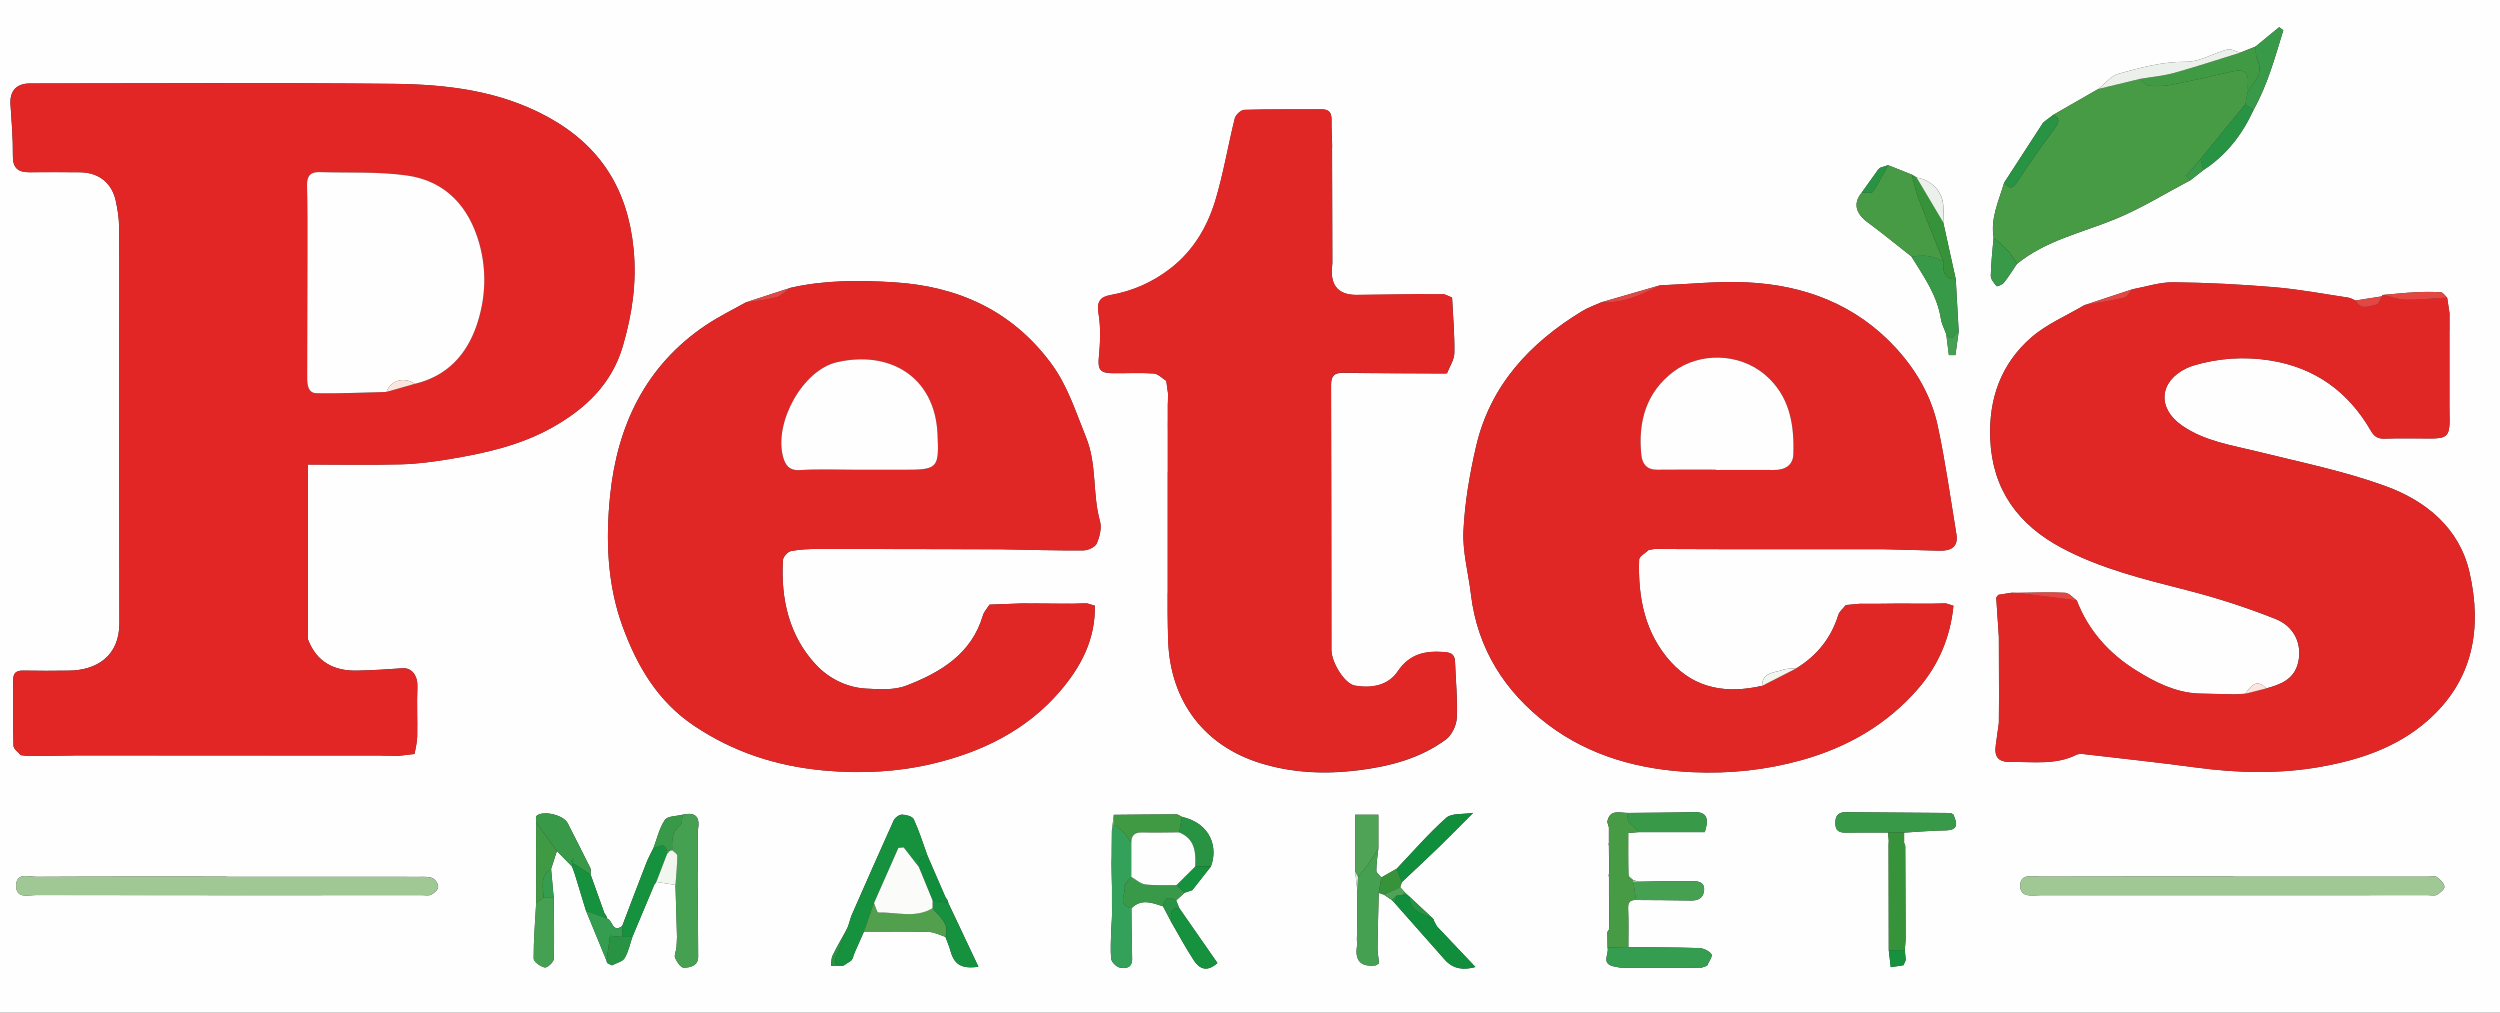 <?xml version="1.0" encoding="UTF-8"?>
<svg id="Layer_1" data-name="Layer 1" xmlns="http://www.w3.org/2000/svg" viewBox="0 0 668.97 270.97">
  <rect x="0" y="0" width="668.97" height="270.97" fill="#333333" stroke="none"/>
  <defs>
    <style>
      .cls-1 {
        fill: #f4a098;
      }

      .cls-2 {
        fill: #ebf1ea;
      }

      .cls-3 {
        fill: #f1b4b7;
      }

      .cls-4 {
        fill: #eb8887;
      }

      .cls-5 {
        fill: #f1f6ef;
      }

      .cls-6 {
        fill: #fefefe;
      }

      .cls-7 {
        fill: #fbe5df;
      }

      .cls-8 {
        fill: #fbfcf9;
      }

      .cls-9 {
        fill: #9fc895;
      }

      .cls-10 {
        fill: #89b98e;
      }

      .cls-11 {
        fill: #e44641;
      }

      .cls-12 {
        fill: #e12726;
      }

      .cls-13 {
        fill: #dae8d9;
      }

      .cls-14 {
        fill: #e12626;
      }

      .cls-15 {
        fill: #e12625;
      }

      .cls-16 {
        fill: #16913d;
      }

      .cls-17 {
        fill: #409943;
      }

      .cls-18 {
        fill: #108e3c;
      }

      .cls-19 {
        fill: #34a15b;
      }

      .cls-20 {
        fill: #349d50;
      }

      .cls-21 {
        fill: #289342;
      }

      .cls-22 {
        fill: #369339;
      }

      .cls-23 {
        fill: #389a48;
      }

      .cls-24 {
        fill: #489b45;
      }

      .cls-25 {
        fill: #52a04d;
      }

      .cls-26 {
        fill: #46a052;
      }

      .cls-27 {
        fill: #4fa356;
      }
    </style>
  </defs>
  <path class="cls-6" d="m668.97,270.97H0V0h668.97v270.97Zm-134.26-111.8c-.18.25-.36.51-.54.76.23,3.49.47,6.98.7,10.47.01,4.88.03,9.77.04,14.65v2.12c-.01,2.09-.03,4.18-.04,6.27-.26,1.93-.51,3.86-.8,5.78-.51,3.36.61,4.74,4.13,4.68,5.86-.1,11.84.86,17.42-1.93.67-.33,1.62-.23,2.42-.13,9.92,1.15,19.86,2.22,29.76,3.55,11.06,1.49,22.12,1.74,33.1-.2,10.48-1.85,20.5-5.18,28.67-12.35,12.28-10.77,14.65-24.69,11.24-39.67-2.69-11.86-11.64-19.14-22.45-23.08-11.04-4.03-22.71-6.38-34.17-9.23-6.99-1.74-14.17-2.74-20.31-6.98-6.67-4.61-6.18-11.79,1.16-15.33.61-.3,1.26-.55,1.91-.74,6.7-2.01,13.55-2.46,20.43-1.38,12.01,1.88,20.96,8.33,26.99,18.75.94,1.62,1.84,2.25,3.72,2.19,4.21-.15,8.42-.02,12.64-.04,3.98-.01,4.76-.83,4.76-4.89,0-.47-.02-.93-.03-1.4,0-.7-.01-1.39-.02-2.09v-19.57c0-.24,0-.47.01-.71v-4.88l-.53-3.53c-.02-.22-.06-.43-.13-.64-.55-.49-1.07-1.37-1.65-1.41-2.32-.15-4.65-.13-6.97,0-2.82.15-5.62.46-8.44.7-.21.05-.34.18-.4.39-2.35.37-4.7.74-7.05,1.11-.63-.26-1.24-.66-1.89-.76-6.58-.98-13.14-2.23-19.76-2.79-9-.76-18.05-1.23-27.08-1.32-3.67-.04-7.35,1.22-11.02,1.89-4.25,1.4-8.49,2.81-12.74,4.21-4.79,2.84-10.11,5.07-14.24,8.66-8.09,7.03-11.43,16.38-10.99,27.13.55,13.55,7.47,22.97,19.11,29.17,10.53,5.61,22.07,8.4,33.57,11.34,8.01,2.05,15.94,4.62,23.63,7.67,5.2,2.06,7.18,6.9,6.09,11.65-1.04,4.5-4.63,5.9-8.52,6.94-2.73-2.81-4.15-.5-5.67,1.44-.93.06-1.85.11-2.78.17-3.28-.07-6.56-.15-9.84-.22-6.14-.32-11.43-3.01-16.47-6.13-7.32-4.54-12.86-10.68-15.98-18.8-1.04-.71-2.05-1.99-3.11-2.04-4.3-.2-8.62-.02-12.93.02-.47,0-.94-.01-1.41-.02-1.19.19-2.38.38-3.56.57h0l.02-.02Zm-307.77,88.72c-.23.47-.46.94-.69,1.4h0c-1.17,2.14-2.41,4.24-3.46,6.43-.38.8-.3,1.82-.42,2.74,1.09-.01,2.19-.03,3.28-.04l2.08-1.34c.17-.26.35-.51.52-.77.05-.23.1-.46.15-.68.2-.47.4-.95.6-1.42.73-1.64,1.46-3.28,2.18-4.92,5.8,0,11.6-.07,17.4.09,1.48.04,2.95.85,4.42,1.31.46,1.27,1.01,2.51,1.36,3.8.98,3.58,2.97,4.85,7.46,4.19-2.73-5.78-5.4-11.42-8.07-17.07-.06-.23-.12-.45-.18-.68-.19-.27-.37-.54-.56-.81-1.61-3.7-3.22-7.4-4.82-11.1-1.19-3.28-2.24-6.63-3.69-9.8-.35-.77-2.07-1.22-3.16-1.23-.74-.01-1.86.83-2.2,1.57-3.85,8.49-7.58,17.04-11.35,25.57-.29.92-.57,1.84-.86,2.76h.01Zm149.02-9.05c-.43-.47-.86-.95-1.29-1.42.15-.46.31-.93.46-1.39,3.22-3.04,6.48-6.05,9.66-9.13,3-2.91,5.91-5.89,9.41-9.39-2.76.45-5.75.03-7.2,1.33-4.71,4.19-8.86,9.01-13.22,13.59-1.38.79-2.76,1.58-4.14,2.37-.47-.61-1.35-1.21-1.35-1.82.01-2,.34-4,.55-6v-8.97h-6.2v15.2c.18,1.65.37,3.3.55,4.95v9.08c0,.46-.02.93-.03,1.39-.02.93-.04,1.86-.07,2.79.02.58.12,1.17.03,1.74-.61,3.92,1.04,5.64,4.96,5.17.2-.02.38-.22.96-.58-.13-1.25-.43-2.7-.42-4.14.05-4.89.21-9.79.32-14.68.46.16.93.32,1.39.48.71.49,1.42.98,2.14,1.47.23.24.47.48.7.72,4.48,5.07,8.96,10.15,13.46,15.22,2.31,2.61,5.15,2.78,8.18,1.95-3.51-3.71-6.9-7.29-10.3-10.87l-.79-1.45c0-.22-.08-.41-.21-.58-2.12-1.98-4.23-3.95-6.35-5.93,0,0-.2-.19-.2-.18-.34-.3-.67-.59-1.01-.89v-.03Zm134,18.08c-.08-.9-.17-1.79-.25-2.69l.21-2.73c0-.29,0-.58.01-.87-.03-8.09-.07-16.17-.1-24.26-.1-.28-.21-.56-.31-.85v-2.72c3.67-.21,7.33-.55,11-.6,3.73-.04,3.14-1.99,2.17-4.25-.22-.13-.45-.26-.67-.4-9.34-.07-18.68-.13-28.02-.23-2.06-.02-2.9.9-2.89,2.96.01,2.07,1.07,2.55,2.88,2.52,3.74-.06,7.48-.02,11.22-.02.07.71.14,1.41.2,2.12-.02.45-.03.9-.05,1.34.02,9.33.03,18.66.05,27.99l.53,4.57c1.14-.18,2.27-.36,3.41-.53.2-.45.4-.9.6-1.35h0Zm-6.83-212.04c-.19.17-.37.34-.56.51-1.47,2.06-2.94,4.12-4.41,6.18-2.31,2.84-1.64,5.52,1.65,7.95,3.96,2.93,7.78,6.06,11.66,9.11,3.25,5.26,6.9,10.32,7.89,16.67.22,1.41.95,2.75,1.44,4.12.23,1.87.46,3.74.7,5.61h1.75c.29-2.11.58-4.21.88-6.32l-.78-13.98c-1.12-5.09-2.25-10.18-3.37-15.27.01-1.48.1-2.97.02-4.45-.22-3.79-3.13-6.82-7.11-7.49-.43-.26-.85-.52-1.28-.78-2.12-.84-4.24-1.69-6.36-2.53l-2.1.68h-.02Zm-184.07,193.29c1.65-2.1,3.3-4.19,4.95-6.29,1.96-5.03.04-11.55-7.75-13.31-.49-.23-.98-.66-1.47-.66-5.58,0-11.17.08-16.75.13-.17,1.36-.34,2.73-.51,4.09,0,.43-.01.87-.02,1.3-.01,1.42-.03,2.85-.04,4.27v1.31c-.02.5-.03,1-.04,1.5v1.3c0,.5.01,1,.02,1.5.03,1.36.06,2.72.09,4.08v4.31c0,.43,0,.85.01,1.28,0,.5,0,1.01.01,1.52-.01.43-.03.86-.04,1.29-.06.95-.11,1.91-.17,2.86-.04,2.65-.28,5.33,0,7.95.1.89,1.42,2.16,2.36,2.35,1.55.3,3.3.04,3.23-2.4-.12-4.5-.13-9-.19-13.5,2.66-2.68,5.57-1.46,8.47-.53.72,1.37,1.43,2.74,2.15,4.11,2.01,3.45,3.9,6.99,6.08,10.34,1.48,2.27,3.52,3.27,6.32.72-3.43-4.94-6.82-9.8-10.2-14.66-.28-.69-.57-1.39-.85-2.08.75-.69,1.51-1.37,2.26-2.06.22-.08.45-.16.67-.23.47-.16.94-.31,1.41-.47v-.02Zm-143.42-2.18h-.02s5.13.8,5.13.8c.14,4.6.27,9.21.41,13.81,0,.31-.02.61-.03.92-.02.38-.04.75-.06,1.13-.02.34-.04.68-.06,1.02-.14.91-.66,1.98-.34,2.69.47,1.05,1.54,2.61,2.32,2.59,1.67-.05,3.83-.46,3.83-2.93,0-6.88-.09-13.76-.14-20.64.02-1.89.04-3.77.05-5.66,0-2.07.02-4.14.02-6.21,0-.49,0-.99.02-1.48.6-3.29-.53-4.86-4.06-4.04-1.65.43-4.06.34-4.78,1.4-1.5,2.19-2.09,4.98-3.06,7.53-.63,1.3-1.36,2.57-1.88,3.91-2.2,5.64-4.33,11.3-6.49,16.96-2.67,1.97-2.56-1.61-4.05-2.01-.04-.23-.1-.45-.2-.67-.18-.28-.36-.56-.55-.84-1.23-3.44-2.46-6.88-3.68-10.31,0-.57.18-1.23-.05-1.69-1.99-4.03-4.04-8.03-6.08-12.03-1.1-2.16-6.59-3.48-8.31-1.93-.3.27-.09,1.09-.12,1.66,0,7.21,0,14.43.02,21.64-.27,4.96-.7,9.92-.67,14.88,0,.86,1.81,2.14,2.97,2.39.64.14,2.37-1.42,2.4-2.26.18-5.46.03-10.93,0-16.4-.24-2.57-.47-5.13-.71-7.7.52-1.6,1.04-3.2,1.55-4.81l4.1,4.19-.02-.03c.25.72.51,1.43.76,2.15.98,3.22,1.97,6.44,2.95,9.67,1.83,4.45,3.66,8.9,5.49,13.35.03.22.1.43.2.63.41.21.81.42,1.22.63,1.17-.62,2.81-.95,3.41-1.92,1.04-1.7,1.43-3.78,2.09-5.71,1.95-4.65,3.91-9.3,5.86-13.95.18-.25.37-.5.55-.75v.02ZM589.61,45.49c6.13-3.97,10.38-9.49,13.38-16.04,3.78-6.74,5.75-14.09,8-21.34-.37-.28-.73-.57-1.1-.85-2.1,1.73-4.21,3.46-6.31,5.18-1.38.55-2.75,1.1-4.13,1.65-1.15-.31-2.42-1.11-3.42-.85-3.75.98-7.41,3.32-11.09,3.29-6.32-.05-12.17,1.57-18.05,3.2-2.03.56-3.62,2.68-5.41,4.08-4,2.3-8.01,4.6-12.01,6.9-.7.53-1.39,1.06-2.09,1.58-.22.18-.44.35-.66.53-3.48,5.36-6.96,10.72-10.44,16.08-1.4,4.8-3.69,9.43-2.82,14.66-.28,3.41-.68,6.81-.75,10.22-.02.94.87,1.98,1.56,2.79.14.16,1.54-.4,1.96-.93,1.26-1.59,2.33-3.33,3.47-5.01,7.77-6.34,17.5-8.36,26.48-12.07,6.89-2.85,13.3-6.84,19.93-10.32,1.16-.91,2.32-1.81,3.49-2.72v-.03Zm-141.85,190.31c-.31-.01-.62-.02-.93-.04-2.76.06-5.51.11-8.27.17-.53-.15-1.06-.3-1.59-.44-.43-.44-1.21-.87-1.22-1.32-.1-3.76-.06-7.52-.06-11.25,1.18-.11,1.98-.19,2.79-.26h17.7c1.22-3.92.41-5.46-3.06-5.36-5.82.17-11.64.16-17.46.23-2.2.03-4.92-1.15-5.58,2.4.14.48.29.96.43,1.44v4.19c-.08.07-.23.16-.22.21.04.18.14.34.22.51,0,.69.01,1.39.02,2.08l.03,1.41v4.17c-.08.07-.23.15-.22.2.04.18.13.35.2.52v4.88c.02.47.02.94.03,1.4v1.39c0,.47,0,.93-.01,1.4,0,.46.01.93.02,1.39.01.47.03.94.04,1.41v2.08c-.17.27-.34.54-.52.81.02,1.37.03,2.73.05,4.1.54,1.68-1.82,4.25,1.57,5.06.6.12,1.21.23,1.81.35.48.01.96.02,1.44.03.69,0,1.39.02,2.08.03h13.35c1.65-.02,3.3-.04,4.94-.06.48-.17.96-.33,1.45-.5.44-1.06,1.54-2.59,1.19-3.08-.65-.9-2.15-1.61-3.31-1.65-6.31-.22-12.63-.2-18.95-.27,0-3.45.09-6.9-.06-10.34-.07-1.67.55-2.3,2.11-2.26,4.87.04,9.74.03,14.61.14,2.07.05,3.48-.7,3.61-2.78.14-2.29-1.66-2.41-3.36-2.41s-3.25.02-4.87.03h0Zm-135.3-77.22v5.57c.05,2.56.04,5.12.15,7.68.69,15.99,9.72,27.73,24.59,32.36,8.57,2.67,17.38,3.06,26.36,1.93,8.46-1.07,16.45-3.17,23.33-8.21,1.59-1.17,2.84-3.78,2.94-5.79.25-4.93-.3-9.9-.46-14.85-.06-1.83-.72-2.59-2.71-2.75-5.16-.42-9.41.4-12.62,5.15-2.61,3.87-7.06,4.58-11.45,3.83-2.77-.47-6.31-6.2-6.31-9.58-.03-23.62-.01-47.24-.09-70.87,0-2.4.8-3.31,3.25-3.28,9.01.14,18.03.14,27.05.19.24-.01.47-.03.71-.04.7-1.82,1.95-3.63,1.98-5.47.08-4.93-.37-9.87-.61-14.8-.69-.29-1.38-.59-2.07-.88h-4.22c-.7,0-1.4-.01-2.1-.02h-1.41c-.24,0-.48.01-.71.02-5,.06-10,.12-15,.17-4.69.05-6.91-2.28-6.68-6.97.05-.49.1-.98.15-1.47-.03-10.21-.06-20.42-.08-30.63.01-.27.02-.53.03-.8-.06-2.32-.2-4.64-.17-6.96.03-1.86-.62-2.84-2.61-2.83-6.91.04-13.81-.06-20.71.14-.9.03-2.32,1.32-2.55,2.26-1.82,7.26-3.02,14.69-5.17,21.84-2.15,7.16-5.88,13.56-12.03,18.33-4.81,3.73-10.13,6.07-16.11,7.14-2.63.47-3.71,1.72-3.17,4.87.65,3.81.47,7.84.1,11.72-.3,3.13.19,4.24,3.46,4.3,3.74.06,7.5-.17,11.23.08,1.15.08,2.23,1.28,3.34,1.97.17,1.19.33,2.39.5,3.58-.02.67-.04,1.34-.06,2.02,0,.27-.02.53-.03.8v4.09c0,.5-.01.99-.01,1.49,0,.44,0,.87.01,1.31v43.48l-.04-.12Zm-45.55-11.6h.94c7.34.13,14.68.35,22.01.3,1.25,0,3.17-.86,3.6-1.84.79-1.81,1.38-4.18.87-5.99-2.06-7.34-.75-15.08-3.73-22.44-2.79-6.85-4.91-13.83-9.45-19.91-10.48-14.06-24.91-20.5-41.93-21.56-9.23-.57-18.56-.62-27.7,1.48-3.99,1.3-7.98,2.61-11.97,3.91-3.57,2.02-7.29,3.82-10.68,6.1-16.2,10.87-23.7,26.98-25.6,45.51-1.2,11.71-.83,23.72,3.35,35.13,3.89,10.62,9.41,20.03,19.14,26.55,10.58,7.08,22.08,10.8,34.84,11.96,9.93.9,19.68.39,29.14-1.87,13.01-3.12,24.9-8.89,33.86-19.3,5.66-6.58,9.54-13.96,9.36-22.94-.7-.21-1.39-.41-2.09-.62-.43,0-.86.02-1.29.02-.51.01-1.03.03-1.54.04-.41.01-.83.02-1.24.04-.29,0-.58-.01-.88-.02-.65,0-1.3,0-1.94.01-.52,0-1.04-.01-1.56-.02h-1.25c-.29-.01-.57-.02-.86-.03h-1.96c-.28,0-.56-.02-.84-.02-.66,0-1.31.01-1.97.02-.28,0-.56-.01-.84-.02h-1.28c-2.87.11-5.75.21-8.62.32-.6.95-1.47,1.83-1.77,2.87-3.05,10.35-11.32,15.26-20.48,18.8-3.27,1.27-7.31,1.01-10.96.79-5.21-.31-10-2.87-13.3-6.43-7.18-7.75-9.38-17.55-8.79-27.94.05-.88,1.27-2.24,2.14-2.42,2.37-.48,4.84-.57,7.27-.57,16.01,0,32.02.05,48.02.08h-.02Zm244.74,14.55c-.52,0-1.04-.01-1.56-.02h-1.96c-1.92.02-3.85.04-5.77.06h-4.76c-1.22.11-2.45.22-3.67.34-.69.88-1.7,1.65-2.01,2.65-1.93,6.18-5.69,10.87-11.19,14.25-1.26.13-2.61.03-3.77.45-2.24.81-5.44.58-5.46,4.26-9.24,2.12-17.75.92-24.36-6.34-7.04-7.74-8.88-17.35-8.53-27.44.03-.89,1.67-1.72,2.56-2.58.54-.09,1.08-.19,1.62-.28l6.83.04h.92c.63,0,1.26,0,1.89.01h.92c3.44.01,6.88.02,10.31.03h40.28c5.01.13,10.02.27,15.03.39,3.02.07,5.1-.94,4.53-4.41-1.58-9.63-2.94-19.32-4.97-28.86-1.69-7.95-5.72-14.96-11.23-20.96-10.66-11.61-24.4-16.81-39.83-17.56-7.75-.38-15.56.5-23.34.8-5.18,1.5-10.36,3-15.54,4.5-1.73.78-3.56,1.39-5.17,2.37-14.06,8.53-24.66,19.9-28.45,36.27-1.71,7.39-3.01,14.99-3.37,22.55-.27,5.62,1.33,11.31,2,16.98,1.74,14.59,9.11,26.11,20.56,34.8,11.27,8.55,24.65,12.15,38.67,12.79,9.91.45,19.71-.55,29.39-3.27,12.24-3.44,22.72-9.52,30.99-19.02,5.48-6.3,8.69-13.84,9.5-22.25-.69-.21-1.39-.42-2.08-.63-1.13.03-2.26.05-3.38.08h-5.62.02ZM5.53,202.07l2.31.24c.38,0,.77-.02,1.15-.03h.98c2.48-.03,4.96-.06,7.44-.09.32,0,.63,0,.95-.01.63-.01,1.27-.02,1.9-.04h.92c26.87,0,53.73.01,80.6.02.32,0,.63.02.95.03,1.31.02,2.62.04,3.93.06,1.42-.17,2.84-.34,4.26-.51.25-1.55.68-3.09.71-4.64.09-4.42-.14-8.84.05-13.26.13-3.01-1.46-5.21-3.99-5.02-4.03.29-8.06.54-12.1.63-6.23.14-10.9-2.31-13.2-8.37v-46.78c8.52,0,16.77.15,25.02-.06,4.24-.11,8.49-.69,12.68-1.37,9.61-1.58,19.14-3.7,27.7-8.51,8.84-4.97,15.91-11.61,18.87-21.79,2.48-8.53,3.75-16.98,2.86-26-1.57-15.88-8.82-27.51-22.88-35.23-12.94-7.1-27.08-8.76-41.37-8.91-32.42-.33-64.85-.11-97.27-.1-3.63,0-5.43,2.04-5.2,5.59.3,4.6.69,9.2.64,13.8-.03,3.21,1.38,4.37,4.33,4.36,4.57-.01,9.13-.06,13.7.01,5.03.08,8.51,2.89,9.53,7.76.47,2.22.84,4.51.86,6.77.09,10.35.03,20.71.03,31.06,0,25.01-.03,50.02.05,75.03.03,8.9-6.14,12.65-13.44,12.74-4.1.05-8.19.07-12.29-.01-1.95-.04-2.72.7-2.7,2.66.06,5.82-.07,11.64.09,17.45.02.85,1.26,1.67,1.93,2.51h0Zm592.15,32.52v-.05c-17.2,0-34.41-.02-51.61.03-2.15,0-5.51-.96-5.48,2.47.03,3.32,3.35,2.5,5.53,2.5,34.52.03,69.05,0,103.57-.01.82,0,1.8.25,2.42-.11.85-.49,2.08-1.53,1.99-2.17-.13-.95-1.15-1.95-2.05-2.56-.56-.38-1.59-.1-2.41-.1h-51.96Zm-536.95.03v-.06c-16.98,0-33.95-.04-50.93.06-2.05.01-5.45-1.29-5.48,2.38-.03,3.61,3.35,2.5,5.41,2.5,34.42.06,68.84.04,103.27.03.82,0,1.77.21,2.42-.14.79-.42,1.77-1.29,1.82-2.03.05-.78-.71-2-1.44-2.35-.98-.47-2.27-.38-3.43-.38-17.21-.02-34.42-.01-51.63-.01h0Z"/>
  <path class="cls-15" d="m106.68,202.26c-1.31-.02-2.62-.04-3.93-.06-.32,0-.63-.02-.95-.03-26.87,0-53.73-.01-80.6-.02h-.92c-.63.01-1.27.02-1.9.03-.32,0-.63,0-.95.01-2.48.03-4.96.06-7.44.09h-.98c-.38,0-.77.02-1.15.03-.77-.08-1.54-.16-2.31-.24-.67-.83-1.91-1.65-1.93-2.51-.16-5.81-.03-11.63-.09-17.45-.02-1.96.75-2.7,2.7-2.66,4.1.08,8.19.07,12.29.01,7.3-.09,13.47-3.85,13.44-12.74-.08-25.01-.04-50.02-.05-75.03,0-10.35.06-20.71-.03-31.06-.02-2.26-.39-4.55-.86-6.77-1.03-4.87-4.5-7.67-9.53-7.76-4.56-.07-9.13-.02-13.7-.01-2.95,0-4.36-1.15-4.33-4.36.05-4.6-.33-9.21-.64-13.8-.24-3.55,1.56-5.59,5.2-5.59,32.42,0,64.85-.22,97.27.1,14.29.14,28.43,1.81,41.37,8.91,14.06,7.71,21.31,19.35,22.88,35.23.89,9.03-.37,17.48-2.86,26-2.96,10.18-10.04,16.82-18.87,21.79-8.56,4.81-18.09,6.93-27.7,8.51-4.19.69-8.44,1.26-12.68,1.37-8.24.21-16.49.06-25.02.06v46.78c2.3,6.06,6.97,8.51,13.2,8.37,4.04-.09,8.07-.34,12.1-.63,2.53-.18,4.12,2.02,3.99,5.02-.18,4.41.04,8.84-.05,13.26-.03,1.55-.46,3.1-.71,4.64-1.42.17-2.84.34-4.26.51h0Zm-3.32-97.38c2.56-.73,5.12-1.45,7.68-2.18,8.49-2.03,13.75-7.7,16.45-15.53,2.47-7.16,2.8-14.72.74-22.06-2.76-9.8-9-16.71-19.4-18.16-7.67-1.06-15.54-.66-23.32-.89-2.47-.07-3.43,1.09-3.36,3.59.16,5.93.13,11.86.12,17.79,0,11.16-.03,22.32-.08,33.48,0,1.96.17,4.24,2.45,4.29,6.23.14,12.47-.19,18.71-.33h0Z"/>
  <path class="cls-12" d="m598.01,185.8c.93-.06,1.85-.11,2.78-.17,1.89-.48,3.78-.96,5.67-1.44,3.89-1.04,7.49-2.44,8.52-6.94,1.09-4.75-.89-9.59-6.09-11.65-7.68-3.05-15.61-5.62-23.63-7.67-11.5-2.94-23.04-5.73-33.57-11.34-11.65-6.2-18.56-15.61-19.11-29.17-.44-10.74,2.9-20.09,10.99-27.13,4.13-3.59,9.46-5.82,14.24-8.66,3.55-.65,7.14-1.18,10.64-2.02.83-.2,1.4-1.43,2.09-2.19,3.67-.67,7.36-1.93,11.02-1.89,9.03.1,18.08.56,27.08,1.32,6.62.56,13.18,1.8,19.76,2.79.66.1,1.26.5,1.89.76,1.39,2.74,3.68,1.52,5.62,1.07.61-.14.96-1.42,1.43-2.18.05-.21.19-.34.4-.39,2,.46,3.99,1.27,5.99,1.3,3.69.05,7.38-.36,11.07-.58.07.21.11.42.13.64l.53,3.53v4.88c-.08.07-.24.15-.23.2.04.18.14.34.21.51v18.86c-.08.07-.23.16-.22.2.04.18.14.34.22.51,0,.7.01,1.39.02,2.09,0,.47.02.93.03,1.4,0,4.06-.78,4.87-4.76,4.89-4.21.01-8.43-.12-12.64.04-1.88.07-2.79-.57-3.72-2.19-6.02-10.42-14.97-16.87-26.99-18.75-6.88-1.08-13.73-.63-20.43,1.38-.65.2-1.3.45-1.91.74-7.33,3.53-7.83,10.72-1.16,15.33,6.13,4.24,13.31,5.24,20.31,6.98,11.46,2.85,23.13,5.21,34.17,9.23,10.8,3.94,19.76,11.23,22.45,23.08,3.4,14.99,1.04,28.9-11.24,39.67-8.17,7.17-18.19,10.5-28.67,12.35-10.98,1.94-22.04,1.69-33.1.2-9.9-1.33-19.83-2.4-29.76-3.55-.8-.09-1.76-.2-2.42.13-5.58,2.78-11.56,1.82-17.42,1.93-3.52.06-4.64-1.31-4.13-4.68.29-1.92.53-3.86.8-5.78.01-2.09.03-4.18.04-6.27v-2.12c-.01-4.88-.03-9.77-.04-14.65-.23-3.49-.47-6.98-.7-10.47.18-.25.36-.51.54-.76h0c1.19-.19,2.38-.38,3.56-.57.47,0,.94.01,1.41.02,5.35.67,10.69,1.35,16.04,2.02,3.12,8.12,8.66,14.26,15.98,18.8,5.04,3.13,10.33,5.82,16.47,6.13,3.28.07,6.56.15,9.84.22h0Z"/>
  <path class="cls-14" d="m449.62,146.92c-2.28-.01-4.55-.02-6.83-.04-.54.09-1.08.19-1.62.28-.89.86-2.53,1.69-2.56,2.58-.34,10.09,1.49,19.7,8.53,27.44,6.61,7.27,15.12,8.46,24.36,6.34,3.07-1.57,6.15-3.14,9.22-4.71,5.5-3.38,9.26-8.07,11.19-14.25.31-.99,1.32-1.77,2.01-2.65,1.22-.11,2.45-.22,3.67-.34h4.76c1.92-.02,3.85-.04,5.77-.06h1.96c.52,0,1.04.01,1.56.02h5.62c1.13-.03,2.26-.05,3.38-.08.69.21,1.39.42,2.08.63-.81,8.41-4.01,15.95-9.5,22.25-8.27,9.5-18.74,15.58-30.99,19.02-9.68,2.72-19.48,3.73-29.39,3.27-14.03-.64-27.4-4.24-38.67-12.79-11.45-8.69-18.82-20.21-20.56-34.8-.68-5.67-2.27-11.37-2-16.98.36-7.56,1.66-15.16,3.37-22.55,3.79-16.37,14.39-27.74,28.45-36.27,1.61-.98,3.44-1.59,5.17-2.37,5.72.33,10.66-1.96,15.54-4.5,7.78-.31,15.59-1.18,23.34-.8,15.42.75,29.16,5.95,39.83,17.56,5.51,6.01,9.54,13.02,11.23,20.96,2.03,9.54,3.39,19.23,4.97,28.86.57,3.47-1.51,4.48-4.53,4.41-5.01-.12-10.02-.26-15.03-.39h-40.28c-3.44-.01-6.88-.02-10.31-.03h-.92c-.63,0-1.26,0-1.89-.01h-.93Zm9.6-21.25v.07c5.14,0,10.28-.02,15.42,0,2.95.02,5.15-1.19,5.24-4.23.25-7.97-.94-15.54-7.52-21.19-7.12-6.11-17.78-5.96-24.48-.94-7.37,5.52-9.6,13.44-8.68,22.33.25,2.45,1.49,3.99,4.25,3.96,5.26-.05,10.51-.02,15.77-.02v.02Z"/>
  <path class="cls-12" d="m292.96,162.07c.18,8.98-3.7,16.36-9.36,22.94-8.96,10.42-20.85,16.19-33.86,19.3-9.46,2.27-19.21,2.78-29.14,1.87-12.76-1.16-24.27-4.88-34.84-11.96-9.74-6.52-15.26-15.93-19.14-26.55-4.18-11.41-4.55-23.42-3.35-35.13,1.9-18.54,9.41-34.64,25.6-45.51,3.39-2.28,7.11-4.08,10.68-6.1,2.75-.43,5.56-.65,8.23-1.38,1.38-.38,2.51-1.66,3.75-2.53,9.15-2.1,18.48-2.05,27.7-1.48,17.02,1.06,31.45,7.5,41.93,21.56,4.54,6.08,6.66,13.06,9.45,19.91,2.99,7.35,1.67,15.1,3.73,22.44.51,1.81-.08,4.18-.87,5.99-.43.98-2.35,1.83-3.6,1.84-7.34.05-14.67-.17-22.01-.3h-.94c-16.01-.04-32.02-.09-48.02-.08-2.43,0-4.9.1-7.27.57-.87.18-2.09,1.54-2.14,2.42-.59,10.38,1.61,20.18,8.79,27.94,3.3,3.56,8.1,6.12,13.3,6.43,3.65.22,7.69.48,10.96-.79,9.15-3.54,17.43-8.46,20.48-18.8.31-1.04,1.17-1.91,1.77-2.87,2.87-.11,5.75-.21,8.62-.32h1.28c.28,0,.56.01.84.02.66,0,1.31-.01,1.97-.02.28,0,.56.02.84.02h1.96c.29.01.57.02.86.03h1.25c.52,0,1.04.01,1.56.02.65,0,1.3,0,1.94-.01.29,0,.58.01.88.02.41-.01.83-.02,1.24-.04.51-.01,1.03-.03,1.54-.04.43,0,.86-.02,1.29-.02.7.21,1.39.41,2.09.62h.01Zm-63.5-36.38h0c3.98.01,7.96,0,11.94.01,9.52,0,9.92-.2,9.45-9.7-.75-15.06-12.61-22.31-26.84-19.09-9.23,2.09-16.91,16.12-14.5,25.25.54,2.03,1.49,3.82,4.49,3.63,5.13-.33,10.3-.09,15.45-.09h0Z"/>
  <path class="cls-14" d="m312.47,126.36v-11.2c0-.44,0-.87-.01-1.31,0-.5,0-.99.01-1.49v-4.09c0-.27.02-.53.03-.8.02-.67.04-1.34.06-2.02-.17-1.19-.33-2.39-.5-3.58-1.11-.69-2.19-1.9-3.34-1.97-3.73-.24-7.49-.01-11.23-.08-3.27-.06-3.75-1.17-3.46-4.3.37-3.88.55-7.91-.1-11.72-.54-3.15.54-4.4,3.17-4.87,5.98-1.07,11.3-3.41,16.11-7.14,6.15-4.77,9.88-11.17,12.03-18.33,2.15-7.15,3.35-14.58,5.17-21.84.24-.94,1.65-2.24,2.55-2.26,6.9-.2,13.81-.1,20.71-.14,1.99,0,2.64.97,2.61,2.83-.04,2.32.1,4.64.17,6.96-.01.27-.02.53-.03.8.03,10.21.06,20.42.08,30.63-.05.49-.1.98-.15,1.47-.23,4.69,1.99,7.01,6.68,6.97,5-.05,10-.11,15-.17.24,0,.48-.01.71-.02h1.41c.7,0,1.4.01,2.1.02h4.22c.69.29,1.38.59,2.07.88.24,4.94.69,9.87.61,14.8-.03,1.83-1.28,3.65-1.98,5.47-.24.01-.47.03-.71.04-9.02-.05-18.03-.05-27.05-.19-2.45-.04-3.26.87-3.25,3.28.07,23.62.06,47.24.09,70.87,0,3.37,3.54,9.11,6.31,9.58,4.39.74,8.84.03,11.45-3.83,3.21-4.75,7.46-5.57,12.62-5.15,2,.16,2.65.92,2.71,2.75.16,4.95.71,9.92.46,14.85-.1,2.01-1.35,4.62-2.94,5.79-6.88,5.04-14.87,7.15-23.33,8.21-8.99,1.13-17.8.74-26.36-1.93-14.87-4.63-23.9-16.37-24.59-32.36-.11-2.56-.1-5.12-.15-7.68v-37.85l.04.12Z"/>
  <path class="cls-24" d="m549.48,30.71c4-2.3,8.01-4.6,12.01-6.9,3.74-.9,7.48-1.8,11.22-2.71.81.65,1.56,1.76,2.43,1.84,1.94.2,3.97.12,5.88-.26,5.52-1.08,11.02-2.31,16.49-3.59,2.92-.69,4.26.23,4.01,3.26-.06.69,0,1.39,0,2.08-.24,1.16-.48,2.32-.71,3.48-3.98,4.89-7.97,9.78-11.95,14.67-1.3,1.47-2.62,2.92-3.85,4.44-.05.06.73.77,1.12,1.18-6.63,3.48-13.04,7.47-19.93,10.32-8.99,3.72-18.71,5.74-26.48,12.07-.76-1.13-1.4-2.36-2.3-3.35-1.21-1.33-2.62-2.48-3.94-3.7-.87-5.23,1.42-9.86,2.82-14.66,1.14,1.41,2.01,1.99,3.35-.05,3.25-4.95,6.68-9.78,10.2-14.54,1.11-1.51,1.52-2.56-.36-3.59h-.01Z"/>
  <path class="cls-9" d="m597.67,234.59h51.96c.82,0,1.85-.28,2.41.1.9.61,1.91,1.61,2.05,2.56.09.64-1.13,1.68-1.99,2.17-.62.35-1.6.11-2.42.11-34.52.02-69.05.04-103.57.01-2.18,0-5.51.82-5.53-2.5-.03-3.43,3.33-2.47,5.48-2.47,17.2-.06,34.41-.03,51.61-.03v.05h0Z"/>
  <path class="cls-9" d="m60.72,234.63c17.21,0,34.42,0,51.63.01,1.16,0,2.45-.09,3.43.38.73.35,1.49,1.57,1.44,2.35-.05.73-1.04,1.61-1.82,2.03-.65.34-1.6.14-2.42.14-34.42.01-68.84.04-103.27-.03-2.06,0-5.44,1.11-5.41-2.5.03-3.67,3.43-2.37,5.48-2.38,16.98-.1,33.95-.06,50.93-.06v.06h.01Z"/>
  <path class="cls-24" d="m505.22,44.19c2.12.84,4.24,1.69,6.36,2.53.55,2.04.94,4.13,1.68,6.1,2.16,5.7,4.47,11.34,6.72,17.01-1.39-.46-2.75-1.12-4.18-1.32-1.42-.2-2.9.05-4.35.11-3.88-3.04-7.69-6.18-11.66-9.11-3.29-2.43-3.95-5.11-1.65-7.95,1.04-.06,2.67.28,3.03-.25,1.55-2.23,2.73-4.72,4.04-7.12h.01Z"/>
  <path class="cls-26" d="m186.74,223.53c0,2.07-.02,4.14-.02,6.21-.02,1.89-.04,3.77-.05,5.66.05,6.88.14,13.76.14,20.64,0,2.47-2.15,2.88-3.83,2.93-.78.02-1.86-1.54-2.32-2.59-.32-.71.2-1.78.34-2.69.02-.34.04-.68.06-1.02.02-.38.04-.75.06-1.13,0-.31.02-.61.03-.92-.14-4.6-.27-9.21-.41-13.81.19-2.6.45-5.21.49-7.81,0-.49-.88-.99-1.36-1.48-.09-2.44-.15-4.79,2.09-6.62.62-.5.5-1.9.72-2.88,3.54-.82,4.67.75,4.06,4.04,0,.49,0,.99-.02,1.48h.02Z"/>
  <path class="cls-16" d="m231.17,249.29c-.73,1.64-1.46,3.28-2.18,4.92-.2.47-.4.95-.6,1.42-.05.23-.1.46-.15.68-.17.26-.35.51-.52.77l-2.08,1.34c-3.1-.12-2.17-1.77-1.44-3.51.78-1.83,1.37-3.74,2.05-5.62h0c.23-.47.46-.94.69-1.4h0c.29-.92.57-1.84.86-2.76,3.76-8.53,7.49-17.08,11.35-25.57.33-.74,1.45-1.58,2.2-1.57,1.1.02,2.81.47,3.16,1.23,1.46,3.16,2.5,6.51,3.69,9.8-2.33-.2-2.3,1.41-2.31,2.98-1.36-1.75-2.72-3.5-4.07-5.25l-1.42.12c-2.17,4.92-4.35,9.84-6.52,14.76-.9,2.55-1.8,5.11-2.69,7.66h-.02Z"/>
  <path class="cls-24" d="m430.64,248.61v-2.08c-.01-.47-.03-.94-.04-1.41,0-.46-.01-.93-.02-1.39,0-.47,0-.93.01-1.4v-1.39c0-.47-.01-.94-.02-1.4v-4.88c0-.24.01-.48.02-.72v-4.17c0-.47-.02-.94-.03-1.41,0-.69-.01-1.39-.02-2.08v-4.91c-.14-.48-.29-.96-.43-1.44.67-3.55,3.39-2.37,5.58-2.4-.89,2.7,1.7,3.52,2.81,5.13-.81.08-1.61.15-2.79.26,0,3.72-.04,7.49.06,11.25.01.45.8.88,1.22,1.32,0,.21.02.41.08.61.24,1.57.48,3.14.72,4.71-1.56-.04-2.18.58-2.11,2.26.15,3.44.05,6.89.06,10.34-1.85.03-3.71.06-5.56.1l-.05-4.1c.18-.27.35-.54.53-.81h-.02Z"/>
  <path class="cls-19" d="m297.44,231.81v-1.3c0-.5.02-1,.03-1.5,0-.44,0-.87.01-1.31.01-1.42.03-2.85.04-4.27,0-.43.01-.87.02-1.3.17-.49.34-.98.51-1.47.88.7,1.83,1.33,2.6,2.13.79.83,1.4,1.84,2.09,2.77v9.08c-.65.83-1.98,1.83-1.82,2.47.49,1.98-2.17,5.06,1.84,5.91.06,4.5.06,9,.19,13.5.07,2.44-1.68,2.7-3.23,2.4-.94-.18-2.26-1.45-2.36-2.35-.28-2.62-.04-5.3,0-7.95.06-.95.11-1.91.17-2.86.01-.43.03-.86.04-1.29v-1.51c0-.43,0-.85-.01-1.28v-4.31c-.03-1.36-.06-2.72-.09-4.08,0-.5-.01-1-.02-1.5v.02Z"/>
  <path class="cls-23" d="m505.21,222.79c-3.74,0-7.48-.04-11.22.02-1.81.03-2.87-.45-2.88-2.52-.01-2.06.83-2.98,2.89-2.96,9.34.09,18.68.15,28.02.22.22.13.45.26.67.4.97,2.27,1.56,4.21-2.17,4.25-3.67.04-7.33.38-11,.6-1.43,0-2.87,0-4.3-.01h-.01Z"/>
  <path class="cls-22" d="m505.21,222.79c1.43,0,2.87,0,4.3.01v2.72c.1.28.21.57.31.85.03,8.09.07,16.17.1,24.26,0,.29,0,.58-.01.87l-.21,2.73h-4.29c-.02-9.33-.03-18.66-.05-27.99.02-.45.03-.9.05-1.34-.07-.71-.14-1.41-.2-2.12h0Z"/>
  <path class="cls-26" d="m368.83,226.98c-.21,2-.53,4-.55,6,0,.6.87,1.21,1.35,1.82-.23,1.37-.46,2.74-.7,4.12-.12,4.89-.28,9.79-.32,14.68-.01,1.44.28,2.89.42,4.14-.58.36-.76.56-.96.58-3.93.47-5.58-1.25-4.96-5.17.09-.56-.02-1.16-.03-1.74.02-.93.04-1.86.07-2.79,0-.46.02-.93.03-1.39v-9.08c.08-1.16.15-2.33.23-3.49.91-1.12,1.88-2.19,2.7-3.36.98-1.39,1.83-2.88,2.73-4.32h-.01Z"/>
  <path class="cls-20" d="m430.16,253.52c1.85-.03,3.71-.06,5.56-.1,6.32.07,12.64.05,18.95.27,1.17.04,2.66.75,3.31,1.65.36.49-.74,2.02-1.19,3.08-.48.17-.96.33-1.45.5-1.65.02-3.3.04-4.94.06h-13.35c-.69,0-1.39-.02-2.08-.03-.48-.01-.96-.02-1.44-.03-.6-.12-1.21-.23-1.81-.35-3.39-.81-1.03-3.38-1.57-5.06h.01Z"/>
  <path class="cls-23" d="m511.46,68.62c1.45-.05,2.94-.31,4.35-.11,1.43.2,2.79.86,4.18,1.32-.06,2.42-.1,4.82,3.33,4.89l.78,13.98c-1.09.31-1.61,3.27-3.32.7-.49-1.37-1.22-2.71-1.44-4.12-.99-6.34-4.64-11.4-7.89-16.67h.01Z"/>
  <path class="cls-17" d="m601.51,24.44c0-.69-.05-1.39,0-2.08.25-3.03-1.09-3.95-4.01-3.26-5.48,1.29-10.97,2.51-16.49,3.59-1.91.37-3.95.45-5.88.26-.86-.09-1.62-1.2-2.43-1.84,3.04-.52,6.16-.78,9.11-1.6,5.92-1.64,11.76-3.58,17.63-5.4,1.38-.55,2.75-1.1,4.13-1.65.13,1.14-.04,2.43.43,3.4,1.8,3.69-.67,6.03-2.49,8.6v-.02Z"/>
  <path class="cls-25" d="m231.17,249.29c.9-2.55,1.8-5.11,2.69-7.66.38.88.79,2.54,1.14,2.53,4.86-.13,9.9,1.65,14.53-1.15,1.81,2.27,4.67,4.07,3.45,7.68-1.47-.46-2.94-1.27-4.42-1.31-5.8-.16-11.6-.08-17.4-.09h0Z"/>
  <path class="cls-23" d="m438.49,222.67c-1.12-1.62-3.7-2.43-2.81-5.13,5.82-.07,11.64-.06,17.46-.23,3.46-.1,4.28,1.45,3.06,5.36h-17.71Z"/>
  <path class="cls-18" d="m383.5,245.85c.13.17.2.36.21.58.26.48.52.97.79,1.45,3.39,3.58,6.78,7.16,10.3,10.87-3.03.83-5.86.66-8.18-1.95-4.49-5.06-8.97-10.14-13.46-15.22.23-.67.46-1.33.69-2,.46-.02.92-.05,1.37-.07.58.08,1.15.15,1.73.23l.2.19c.11,4.1,3.6,4.62,6.35,5.93h0Z"/>
  <path class="cls-16" d="m175.08,236.75c-1.95,4.65-3.91,9.3-5.86,13.95-.9,0-1.8,0-2.7.01,0-.97-.02-1.94-.03-2.91,2.16-5.66,4.29-11.32,6.49-16.96.52-1.34,1.25-2.61,1.88-3.91,1.3-.2,2.89-1.85,3.62.73.02.26.03.51.04.77-.97,2.52-1.93,5.05-2.9,7.57h.02c-.18.24-.37.49-.55.74h-.01Z"/>
  <path class="cls-2" d="m599.44,14.1c-5.87,1.82-11.71,3.76-17.63,5.4-2.96.82-6.07,1.09-9.11,1.6-3.74.9-7.48,1.8-11.22,2.71,1.79-1.4,3.38-3.52,5.41-4.08,5.87-1.62,11.72-3.25,18.05-3.2,3.68.03,7.34-2.3,11.09-3.29.99-.26,2.27.54,3.42.85h-.01Z"/>
  <path class="cls-18" d="m373.77,232.43c4.36-4.58,8.51-9.4,13.22-13.59,1.45-1.29,4.44-.88,7.2-1.33-3.5,3.49-6.41,6.48-9.41,9.39-3.18,3.08-6.44,6.09-9.66,9.13-.45-1.2-.9-2.4-1.35-3.6h0Z"/>
  <path class="cls-26" d="m437.78,240.83c-.24-1.57-.48-3.14-.72-4.72.5-.06,1-.11,1.51-.17,2.76-.06,5.51-.11,8.27-.17.31.01.62.03.93.04,1.62-.01,3.25-.04,4.87-.03,1.7,0,3.5.13,3.36,2.41-.13,2.07-1.54,2.82-3.61,2.78-4.87-.11-9.74-.1-14.61-.14h0Z"/>
  <path class="cls-23" d="m143.45,219.99c.03-.57-.18-1.39.12-1.66,1.72-1.55,7.21-.23,8.31,1.93,2.04,4,4.1,8,6.08,12.03.23.46.04,1.12.05,1.69-1.75-1.12-3.51-2.24-5.26-3.35.27-.4.54-.8.81-1.2-.15.84-.3,1.68-.45,2.51-1.37-1.4-2.73-2.8-4.1-4.19-1.85-2.59-3.7-5.17-5.55-7.76h0Z"/>
  <path class="cls-26" d="m148.16,240.25c.04,5.47.19,10.94,0,16.39-.03.84-1.76,2.4-2.4,2.26-1.16-.25-2.96-1.53-2.97-2.39-.02-4.96.4-9.92.67-14.88.66-.47,1.32-.93,1.98-1.4.9,0,1.8,0,2.71.01h0Z"/>
  <path class="cls-17" d="m302.74,225.57c-.69-.93-1.3-1.94-2.09-2.77-.77-.8-1.73-1.43-2.6-2.13v-2.63c5.58-.05,11.17-.12,16.75-.13.49,0,.98.43,1.47.66-.24,1.39-.49,2.77-.73,4.16-3.27.02-6.55.12-9.82.02-2.11-.07-3.01.81-2.97,2.83h0Z"/>
  <path class="cls-27" d="m368.83,226.98c-.9,1.44-1.75,2.93-2.73,4.32-.82,1.17-1.79,2.25-2.7,3.36-.26-.49-.52-.97-.77-1.46v-15.2h6.2v8.97h0Z"/>
  <path class="cls-16" d="m252.99,250.69c1.23-3.61-1.63-5.42-3.45-7.68v-2.07c1.4.23,2.79.45,4.19.68,2.67,5.64,5.34,11.29,8.07,17.07-4.49.66-6.48-.61-7.46-4.19-.35-1.29-.9-2.54-1.36-3.8h0Z"/>
  <path class="cls-23" d="m601.51,24.44c1.82-2.58,4.29-4.91,2.49-8.6-.48-.97-.3-2.26-.43-3.4,2.1-1.73,4.21-3.46,6.31-5.18.37.28.73.57,1.1.85-2.25,7.25-4.22,14.6-8,21.34-.73-.51-1.46-1.02-2.19-1.54.24-1.16.48-2.32.71-3.48h.01Z"/>
  <path class="cls-16" d="m315.56,243.02c3.38,4.86,6.77,9.72,10.2,14.66-2.8,2.54-4.84,1.55-6.32-.72-2.18-3.35-4.07-6.88-6.08-10.34.25-1.49-.76-3.74,2.2-3.6h0Z"/>
  <path class="cls-22" d="m523.32,74.72c-3.43-.07-3.39-2.47-3.33-4.89-2.25-5.67-4.56-11.31-6.72-17.01-.75-1.96-1.13-4.06-1.68-6.1.43.26.85.52,1.28.78,2.36,3.98,4.72,7.96,7.09,11.94,1.12,5.09,2.25,10.18,3.37,15.27h-.01Z"/>
  <path class="cls-23" d="m302.75,243.04c-4.01-.85-1.34-3.93-1.84-5.91-.16-.63,1.17-1.63,1.82-2.47,1.25.7,2.44,1.84,3.75,2,2.75.34,5.56.15,8.34.18.72.68,1.43,1.36,2.15,2.04-.75.69-1.51,1.37-2.26,2.06-1.92-1.14-3.14-.74-3.49,1.57-2.89-.93-5.8-2.14-8.47.53Z"/>
  <path class="cls-21" d="m549.48,30.71c1.88,1.03,1.47,2.08.36,3.59-3.51,4.77-6.95,9.6-10.2,14.54-1.34,2.04-2.21,1.46-3.35.05,3.48-5.36,6.96-10.72,10.44-16.08.22-.18.44-.35.66-.53.7-.53,1.39-1.06,2.09-1.58h0Z"/>
  <path class="cls-21" d="m315.52,222.73c.24-1.39.49-2.77.73-4.16,7.79,1.77,9.71,8.28,7.75,13.31-1.39,0-2.79-.01-4.18-.02.2-3.8-.04-7.4-4.3-9.14h0Z"/>
  <path class="cls-17" d="m145.45,240.24c-.66.47-1.32.93-1.98,1.4,0-7.21,0-14.43-.02-21.64,1.85,2.59,3.7,5.17,5.55,7.76-.52,1.6-1.04,3.2-1.55,4.81-3.11,1.93-2.06,4.94-2,7.69v-.02Z"/>
  <path class="cls-21" d="m600.8,27.92c.73.51,1.46,1.02,2.19,1.54-3,6.55-7.25,12.07-13.38,16.04-.25-.97-.51-1.94-.76-2.91,3.98-4.89,7.97-9.78,11.95-14.67h0Z"/>
  <path class="cls-16" d="m153.1,231.94c.15-.84.3-1.68.45-2.51-.27.4-.54.8-.81,1.2,1.75,1.12,3.51,2.24,5.26,3.35,1.23,3.44,2.46,6.88,3.68,10.31.18.28.36.56.55.84.09.21.16.44.2.67-1.88-.69-3.75-1.39-5.63-2.08-.98-3.22-1.97-6.44-2.95-9.67-.25-.72-.51-1.43-.76-2.15l.02.03h0Z"/>
  <path class="cls-23" d="m533.46,63.55c1.32,1.23,2.74,2.37,3.94,3.7.9,1,1.54,2.23,2.3,3.35-1.14,1.68-2.21,3.43-3.47,5.01-.42.53-1.83,1.09-1.96.93-.7-.8-1.58-1.84-1.56-2.79.07-3.41.47-6.81.75-10.22v.02Z"/>
  <path class="cls-18" d="m253.75,241.62c-1.4-.23-2.79-.45-4.19-.68-1.22-2.98-2.45-5.96-3.67-8.94,0-1.58-.02-3.18,2.31-2.98,1.61,3.7,3.22,7.4,4.82,11.1.19.27.37.54.56.81.06.23.12.45.18.68h0Z"/>
  <path class="cls-20" d="m156.8,243.72c1.88.69,3.75,1.39,5.63,2.08,1.49.4,1.38,3.97,4.05,2.01,0,.97.02,1.94.03,2.91-1.08-.1-2.15-.21-3.26-.32-.35,2.4-.66,4.53-.96,6.67-1.83-4.45-3.66-8.9-5.49-13.35Z"/>
  <path class="cls-23" d="m178.47,227.66c-.73-2.58-2.32-.92-3.62-.73.97-2.55,1.57-5.34,3.06-7.53.72-1.05,3.13-.97,4.78-1.4-.22.99-.1,2.38-.72,2.88-2.24,1.82-2.18,4.17-2.09,6.62-.22.08-.45.14-.68.17-.24,0-.48-.01-.73-.02h0Z"/>
  <path class="cls-21" d="m162.3,257.07c.31-2.13.62-4.27.96-6.67,1.11.11,2.18.21,3.26.32.9,0,1.8,0,2.7-.01-.66,1.92-1.05,4.01-2.09,5.71-.59.97-2.24,1.3-3.41,1.92-.41-.21-.81-.42-1.22-.63-.1-.2-.17-.41-.2-.63h0Z"/>
  <path class="cls-5" d="m179.2,227.68c.23-.03.46-.09.68-.17.48.49,1.36.99,1.36,1.48-.04,2.61-.3,5.21-.49,7.81-1.71-.26-3.42-.53-5.13-.79.97-2.52,1.93-5.05,2.9-7.57.23-.25.45-.5.68-.76h0Z"/>
  <path class="cls-16" d="m319.82,231.87c1.39,0,2.79.01,4.18.02-1.65,2.1-3.3,4.19-4.95,6.29-.47.16-.94.31-1.41.47-.22.08-.45.16-.67.23-.72-.68-1.43-1.36-2.15-2.04,1.67-1.66,3.33-3.32,5-4.97h0Z"/>
  <path class="cls-11" d="m654.81,79.63c-3.69.22-7.38.63-11.07.58-2-.03-4-.84-5.99-1.3,2.81-.24,5.62-.55,8.44-.7,2.32-.12,4.66-.14,6.97,0,.58.04,1.1.92,1.65,1.41h0Z"/>
  <path class="cls-2" d="m519.95,59.45c-2.36-3.98-4.72-7.96-7.09-11.94,3.98.67,6.89,3.69,7.11,7.49.08,1.48,0,2.97-.02,4.45h0Z"/>
  <path class="cls-21" d="m505.22,44.19c-1.31,2.4-2.49,4.89-4.04,7.12-.36.53-1.99.19-3.03.25,1.47-2.06,2.94-4.12,4.41-6.18.19-.17.37-.34.56-.51.7-.23,1.4-.46,2.1-.68h0Z"/>
  <path class="cls-11" d="m444.14,76.37c-4.88,2.54-9.82,4.83-15.54,4.5,5.18-1.5,10.36-3,15.54-4.5Z"/>
  <path class="cls-11" d="m570.55,77.43c-.69.76-1.26,1.99-2.09,2.19-3.51.84-7.09,1.37-10.64,2.02,4.25-1.4,8.49-2.81,12.74-4.21h0Z"/>
  <path class="cls-16" d="m505.41,254.24h4.29c.08.9.17,1.79.25,2.69-.2.45-.4.9-.6,1.35-1.14.18-2.27.36-3.41.53-.18-1.52-.35-3.04-.53-4.57Z"/>
  <path class="cls-22" d="m373.77,232.43c.45,1.2.9,2.4,1.35,3.6-.15.46-.31.93-.46,1.39-1.45.66-2.89,1.31-4.34,1.97-.46-.16-.93-.32-1.39-.48.23-1.37.46-2.74.7-4.12,1.38-.79,2.76-1.58,4.14-2.37h0Z"/>
  <path class="cls-20" d="m145.45,240.24c-.06-2.75-1.11-5.75,2-7.69.24,2.57.47,5.13.71,7.7-.9,0-1.8,0-2.71-.01Z"/>
  <path class="cls-11" d="m555.72,160.65c-5.35-.67-10.69-1.35-16.04-2.02,4.31-.04,8.63-.22,12.93-.02,1.07.05,2.08,1.32,3.11,2.04h0Z"/>
  <path class="cls-5" d="m480.73,178.82c-3.07,1.57-6.15,3.14-9.22,4.71.02-3.68,3.22-3.44,5.46-4.26,1.16-.42,2.5-.32,3.77-.45h0Z"/>
  <path class="cls-11" d="m211.51,77.02c-1.24.87-2.37,2.15-3.75,2.53-2.67.73-5.48.95-8.23,1.38,3.99-1.3,7.98-2.61,11.97-3.91h0Z"/>
  <path class="cls-23" d="m588.85,42.59c.25.97.51,1.94.76,2.91-1.16.91-2.32,1.81-3.49,2.72-.39-.41-1.17-1.12-1.12-1.18,1.23-1.52,2.54-2.98,3.85-4.44h0Z"/>
  <path class="cls-26" d="m520.79,89.4c1.71,2.56,2.23-.39,3.32-.7-.29,2.11-.58,4.21-.88,6.32h-1.75c-.23-1.87-.46-3.74-.7-5.61h.01Z"/>
  <path class="cls-21" d="m311.22,242.5c.35-2.31,1.58-2.71,3.49-1.57.28.69.57,1.39.85,2.08-2.96-.14-1.94,2.11-2.2,3.6-.72-1.37-1.43-2.74-2.15-4.11h.01Z"/>
  <path class="cls-21" d="m383.5,245.85c-2.75-1.31-6.24-1.83-6.35-5.93,2.12,1.98,4.23,3.95,6.35,5.93Z"/>
  <path class="cls-7" d="m598.01,185.8c-3.28-.07-6.56-.15-9.84-.22,3.28.07,6.56.15,9.84.22Z"/>
  <path class="cls-21" d="m226.24,249.3c-.67,1.88-1.27,3.79-2.05,5.62-.74,1.73-1.66,3.39,1.44,3.51-1.09.01-2.19.03-3.28.04.13-.92.04-1.94.42-2.74,1.05-2.19,2.29-4.29,3.46-6.42h0Z"/>
  <path class="cls-27" d="m370.33,239.39l4.34-1.97c.43.47.86.95,1.29,1.42-.24.22-.48.44-.72.66-.46.02-.92.05-1.38.07-.46.43-.93.85-1.39,1.28-.71-.49-1.42-.98-2.14-1.47h0Z"/>
  <path class="cls-11" d="m637.36,79.3c-.47.76-.82,2.05-1.43,2.18-1.94.44-4.24,1.67-5.62-1.07,2.35-.37,4.7-.74,7.05-1.11Z"/>
  <path class="cls-7" d="m606.45,184.2c-1.89.48-3.78.96-5.67,1.44,1.51-1.94,2.93-4.25,5.67-1.44Z"/>
  <path class="cls-11" d="m534.87,170.41c.01,4.88.03,9.77.04,14.65-.01-4.88-.03-9.77-.04-14.65Z"/>
  <path class="cls-4" d="m273.41,161.48c-2.87.11-5.75.21-8.62.32,2.87-.11,5.75-.21,8.62-.32Z"/>
  <path class="cls-11" d="m534.91,187.17c-.01,2.09-.03,4.18-.04,6.27.01-2.09.03-4.18.04-6.27Z"/>
  <path class="cls-4" d="m508.12,161.53c-1.92.02-3.85.04-5.77.06,1.92-.02,3.85-.04,5.77-.06Z"/>
  <path class="cls-10" d="m186.67,235.39c.02-1.89.04-3.77.05-5.66-.02,1.89-.04,3.77-.05,5.66Z"/>
  <path class="cls-13" d="m362.63,233.21c.26.49.52.97.77,1.46-.08,1.16-.15,2.33-.23,3.49-.18-1.65-.37-3.3-.55-4.95h.01Z"/>
  <path class="cls-1" d="m106.68,202.26c1.42-.17,2.84-.34,4.26-.51-1.42.17-2.84.34-4.26.51Z"/>
  <path class="cls-10" d="m298.04,218.04v2.63c-.17.49-.34.98-.51,1.47.17-1.36.34-2.73.51-4.09h0Z"/>
  <path class="cls-10" d="m297.51,223.44c-.01,1.42-.03,2.85-.04,4.27.01-1.42.03-2.85.04-4.27Z"/>
  <path class="cls-21" d="m372.46,240.86c.46-.43.93-.85,1.39-1.28-.23.67-.46,1.33-.69,2-.23-.24-.47-.48-.7-.72Z"/>
  <path class="cls-3" d="m312.06,101.9c.17,1.19.33,2.39.5,3.58-.17-1.19-.33-2.39-.5-3.58Z"/>
  <path class="cls-21" d="m227.79,245.13c-.29.92-.57,1.84-.86,2.76.29-.92.57-1.84.86-2.76Z"/>
  <path class="cls-4" d="m497.59,161.59c-1.22.11-2.45.22-3.67.34,1.22-.11,2.45-.22,3.67-.34Z"/>
  <path class="cls-11" d="m655.47,83.8l-.53-3.53.53,3.53Z"/>
  <path class="cls-11" d="m538.27,158.61c-1.19.19-2.38.38-3.56.57,1.19-.19,2.38-.38,3.56-.57Z"/>
  <path class="cls-21" d="m375.23,239.51c.24-.22.48-.44.72-.66.34.3.67.59,1.01.89-.58-.08-1.15-.15-1.73-.23Z"/>
  <path class="cls-10" d="m297.51,245.78c-.06.95-.11,1.91-.17,2.86.06-.95.11-1.91.17-2.86Z"/>
  <path class="cls-7" d="m388.56,79.66l-2.07-.88,2.07.88Z"/>
  <path class="cls-13" d="m363.15,248.62c-.02.93-.04,1.86-.07,2.79.02-.93.04-1.86.07-2.79Z"/>
  <path class="cls-1" d="m5.53,202.07c.77.08,1.54.16,2.31.24-.77-.08-1.54-.16-2.31-.24Z"/>
  <path class="cls-4" d="m292.96,162.07c-.7-.21-1.39-.41-2.09-.62.7.21,1.39.41,2.09.62Z"/>
  <path class="cls-4" d="m522.73,162.09c-.69-.21-1.39-.42-2.08-.63.69.21,1.39.42,2.08.63Z"/>
  <path class="cls-27" d="m434.98,258.96c.69,0,1.39.02,2.08.03-.69,0-1.39-.02-2.08-.03Z"/>
  <path class="cls-7" d="m382.27,78.77c-.7,0-1.4-.01-2.1-.02.7,0,1.4.01,2.1.02Z"/>
  <path class="cls-23" d="m153.09,231.91c.25.72.51,1.43.76,2.15-.25-.72-.51-1.43-.76-2.15Z"/>
  <path class="cls-23" d="m317.65,238.64c.47-.16.94-.31,1.41-.47-.47.16-.94.31-1.41.47Z"/>
  <path class="cls-4" d="m511.65,161.54c-.52,0-1.04-.01-1.56-.02.52,0,1.04.01,1.56.02Z"/>
  <path class="cls-27" d="m431.73,258.58c.6.12,1.21.23,1.81.35-.6-.12-1.21-.23-1.81-.35Z"/>
  <path class="cls-4" d="m289.58,161.48c-.51.01-1.03.03-1.54.04.51-.01,1.03-.03,1.54-.04Z"/>
  <path class="cls-20" d="m162.5,257.69c.41.21.81.42,1.22.63-.41-.21-.81-.42-1.22-.63Z"/>
  <path class="cls-10" d="m509.35,258.27c.2-.45.4-.9.6-1.35-.2.45-.4.9-.6,1.35Z"/>
  <path class="cls-4" d="m283.97,161.55c-.52,0-1.04-.01-1.56-.02.52,0,1.04.01,1.56.02Z"/>
  <path class="cls-21" d="m228.39,255.63c.2-.47.4-.95.6-1.42-.2.47-.4.95-.6,1.42Z"/>
  <path class="cls-3" d="m356.36,71.96c.05-.49.1-.98.15-1.47-.05.49-.1.98-.15,1.47Z"/>
  <path class="cls-21" d="m226.93,247.89c-.23.47-.46.94-.69,1.4.23-.47.46-.94.69-1.4Z"/>
  <path class="cls-21" d="m384.5,247.88c-.26-.48-.52-.97-.79-1.45.26.48.52.97.79,1.45Z"/>
  <path class="cls-27" d="m455.36,258.92c.48-.17.96-.33,1.45-.5-.48.17-.96.33-1.45.5Z"/>
  <path class="cls-13" d="m430.09,219.93c.14.48.29.96.43,1.44-.14-.48-.29-.96-.43-1.44Z"/>
  <path class="cls-10" d="m186.74,223.53c0-.49,0-.99.02-1.48,0,.49,0,.99-.02,1.48Z"/>
  <path class="cls-23" d="m505.42,224.91c-.02.45-.03.9-.05,1.34.02-.45.03-.9.05-1.34Z"/>
  <path class="cls-13" d="m430.59,242.34c0,.47,0,.93-.01,1.4,0-.47,0-.93.01-1.4Z"/>
  <path class="cls-1" d="m441.18,147.17c.54-.09,1.08-.19,1.62-.28-.54.09-1.08.19-1.62.28Z"/>
  <path class="cls-13" d="m430.57,228.37c0,.47.02.94.03,1.41,0-.47-.02-.94-.03-1.41Z"/>
  <path class="cls-10" d="m297.46,229.02c0,.5-.02,1-.03,1.5,0-.5.02-1,.03-1.5Z"/>
  <path class="cls-10" d="m297.44,231.81c0,.5.01,1,.02,1.5,0-.5-.01-1-.02-1.5Z"/>
  <path class="cls-13" d="m430.57,239.54c0,.47.01.94.02,1.4,0-.47-.01-.94-.02-1.4Z"/>
  <path class="cls-9" d="m438.56,235.95c-.5.06-1,.11-1.51.17-.06-.2-.08-.4-.08-.61.53.15,1.06.3,1.59.44h0Z"/>
  <path class="cls-13" d="m430.59,245.13c.01.47.03.94.04,1.41-.01-.47-.03-.94-.04-1.41Z"/>
  <path class="cls-11" d="m655.51,112.44c0-.47-.02-.93-.03-1.4,0,.47.02.93.03,1.4Z"/>
  <path class="cls-3" d="m312.46,112.39c0,.5,0,.99-.01,1.49,0-.5,0-.99.01-1.49Z"/>
  <path class="cls-9" d="m447.76,235.81c-.31-.01-.62-.03-.93-.04.31.01.62.03.93.04Z"/>
  <path class="cls-13" d="m430.55,225.57v.72c-.08-.17-.18-.33-.22-.51-.01-.05.14-.14.22-.21Z"/>
  <path class="cls-11" d="m655.46,108.95c-.08-.17-.17-.33-.22-.51-.01-.05.14-.13.22-.2v.71h0Z"/>
  <path class="cls-3" d="m312.5,107.5c0,.27-.02.53-.03.8,0-.27.02-.53.03-.8Z"/>
  <path class="cls-13" d="m430.58,233.94c0,.24-.01.48-.02.72-.07-.17-.17-.34-.2-.52-.01-.05.15-.14.22-.2Z"/>
  <path class="cls-16" d="m253.57,240.93c-.19-.27-.37-.54-.56-.81.19.27.37.54.56.81Z"/>
  <path class="cls-7" d="m386.48,99.98c.24-.01.47-.03.71-.04-.24.01-.47.03-.71.04Z"/>
  <path class="cls-10" d="m509.82,226.37c-.1-.28-.21-.56-.31-.85.1.28.21.57.31.85Z"/>
  <path class="cls-20" d="m162.24,245.13c-.18-.28-.36-.56-.55-.84.18.28.36.56.55.84Z"/>
  <path class="cls-11" d="m655.44,89.4c-.08-.17-.17-.33-.21-.51-.01-.05.15-.13.23-.2,0,.24,0,.47-.01.71h0Z"/>
  <path class="cls-11" d="m534.71,159.17c-.18.25-.36.51-.54.76.18-.25.36-.51.54-.76Z"/>
  <path class="cls-4" d="m275.53,161.49c-.28,0-.56-.01-.84-.02.28,0,.56.01.84.02Z"/>
  <path class="cls-1" d="m17.42,202.2c.32,0,.63,0,.95-.01-.32,0-.63,0-.95.01Z"/>
  <path class="cls-13" d="m430.64,248.61c-.18.27-.35.54-.53.81l.53-.81Z"/>
  <path class="cls-7" d="m378.76,78.74c-.24,0-.48.01-.71.02.24,0,.48-.01.71-.02Z"/>
  <path class="cls-4" d="m278.34,161.5c-.28,0-.56-.02-.84-.02.28,0,.56.02.84.02Z"/>
  <path class="cls-9" d="m181.15,250.62c0,.31-.02.61-.03.92,0-.31.02-.61.03-.92Z"/>
  <path class="cls-10" d="m509.91,251.5c0-.29,0-.58.01-.87,0,.29,0,.58-.01.87Z"/>
  <path class="cls-9" d="m181.06,252.66c-.02.34-.04.68-.06,1.02.02-.34.04-.68.06-1.02Z"/>
  <path class="cls-24" d="m503.12,44.88c-.19.17-.37.34-.56.51.19-.17.37-.34.56-.51Z"/>
  <path class="cls-4" d="m281.16,161.53c-.29-.01-.57-.02-.86-.03.29.01.57.02.86.03Z"/>
  <path class="cls-3" d="m356.43,39.85c.01-.27.02-.53.03-.8-.01.27-.02.53-.03.8Z"/>
  <path class="cls-21" d="m227.71,257.09c.17-.26.35-.51.52-.77-.17.26-.35.51-.52.77Z"/>
  <path class="cls-4" d="m286.79,161.56c-.29,0-.58-.01-.88-.02.29,0,.58.01.88.02Z"/>
  <path class="cls-10" d="m522.68,217.95c-.22-.13-.45-.26-.67-.4.22.13.45.26.67.4Z"/>
  <path class="cls-1" d="m101.79,202.18c.32,0,.63.02.95.03-.32,0-.63-.02-.95-.03Z"/>
  <path class="cls-24" d="m547.39,32.29c-.22.18-.44.35-.66.53.22-.18.44-.35.66-.53Z"/>
  <path class="cls-5" d="m175.08,236.75c.18-.25.37-.5.55-.75-.18.25-.37.5-.55.75Z"/>
  <path class="cls-6" d="m103.36,104.88c-6.24.14-12.48.48-18.71.33-2.28-.05-2.45-2.33-2.45-4.29.05-11.16.07-22.32.08-33.48,0-5.93.04-11.86-.12-17.79-.07-2.51.89-3.67,3.36-3.59,7.78.23,15.66-.17,23.32.89,10.39,1.44,16.64,8.36,19.4,18.16,2.06,7.34,1.73,14.9-.74,22.06-2.7,7.83-7.96,13.5-16.45,15.53-3.04-1.93-6.3-1.01-7.68,2.18h-.01Z"/>
  <path class="cls-7" d="m103.36,104.88c1.38-3.19,4.64-4.11,7.68-2.18-2.56.73-5.12,1.45-7.68,2.18Z"/>
  <path class="cls-6" d="m459.22,125.67c-5.26,0-10.51-.04-15.77.02-2.76.03-3.99-1.52-4.25-3.96-.92-8.89,1.31-16.81,8.68-22.33,6.7-5.02,17.36-5.17,24.48.94,6.57,5.64,7.77,13.21,7.52,21.19-.09,3.04-2.29,4.25-5.24,4.23-5.14-.03-10.28,0-15.42,0v-.09Z"/>
  <path class="cls-6" d="m229.46,125.7c-5.15,0-10.32-.24-15.45.09-3,.19-3.95-1.59-4.49-3.63-2.41-9.13,5.27-23.17,14.5-25.25,14.24-3.22,26.09,4.03,26.84,19.09.47,9.5.07,9.71-9.45,9.7h-11.95Z"/>
  <path class="cls-8" d="m245.88,232.01c1.22,2.98,2.45,5.96,3.67,8.94v2.07c-4.63,2.8-9.68,1.02-14.53,1.15-.36,0-.76-1.65-1.14-2.53,2.17-4.92,4.35-9.84,6.52-14.76l1.42-.12c1.36,1.75,2.72,3.5,4.07,5.25h-.01Z"/>
  <path class="cls-6" d="m319.82,231.87c-1.67,1.66-3.33,3.32-5,4.97-2.78-.03-5.59.15-8.34-.18-1.31-.16-2.5-1.3-3.75-2v-9.08c-.04-2.01.85-2.89,2.97-2.83,3.27.11,6.55,0,9.82-.02,4.26,1.73,4.5,5.33,4.3,9.14h0Z"/>
  <path class="cls-26" d="m179.2,227.68c-.23.25-.45.5-.68.76,0-.26-.03-.51-.04-.77.24,0,.48.01.73.02h-.01Z"/>
</svg>